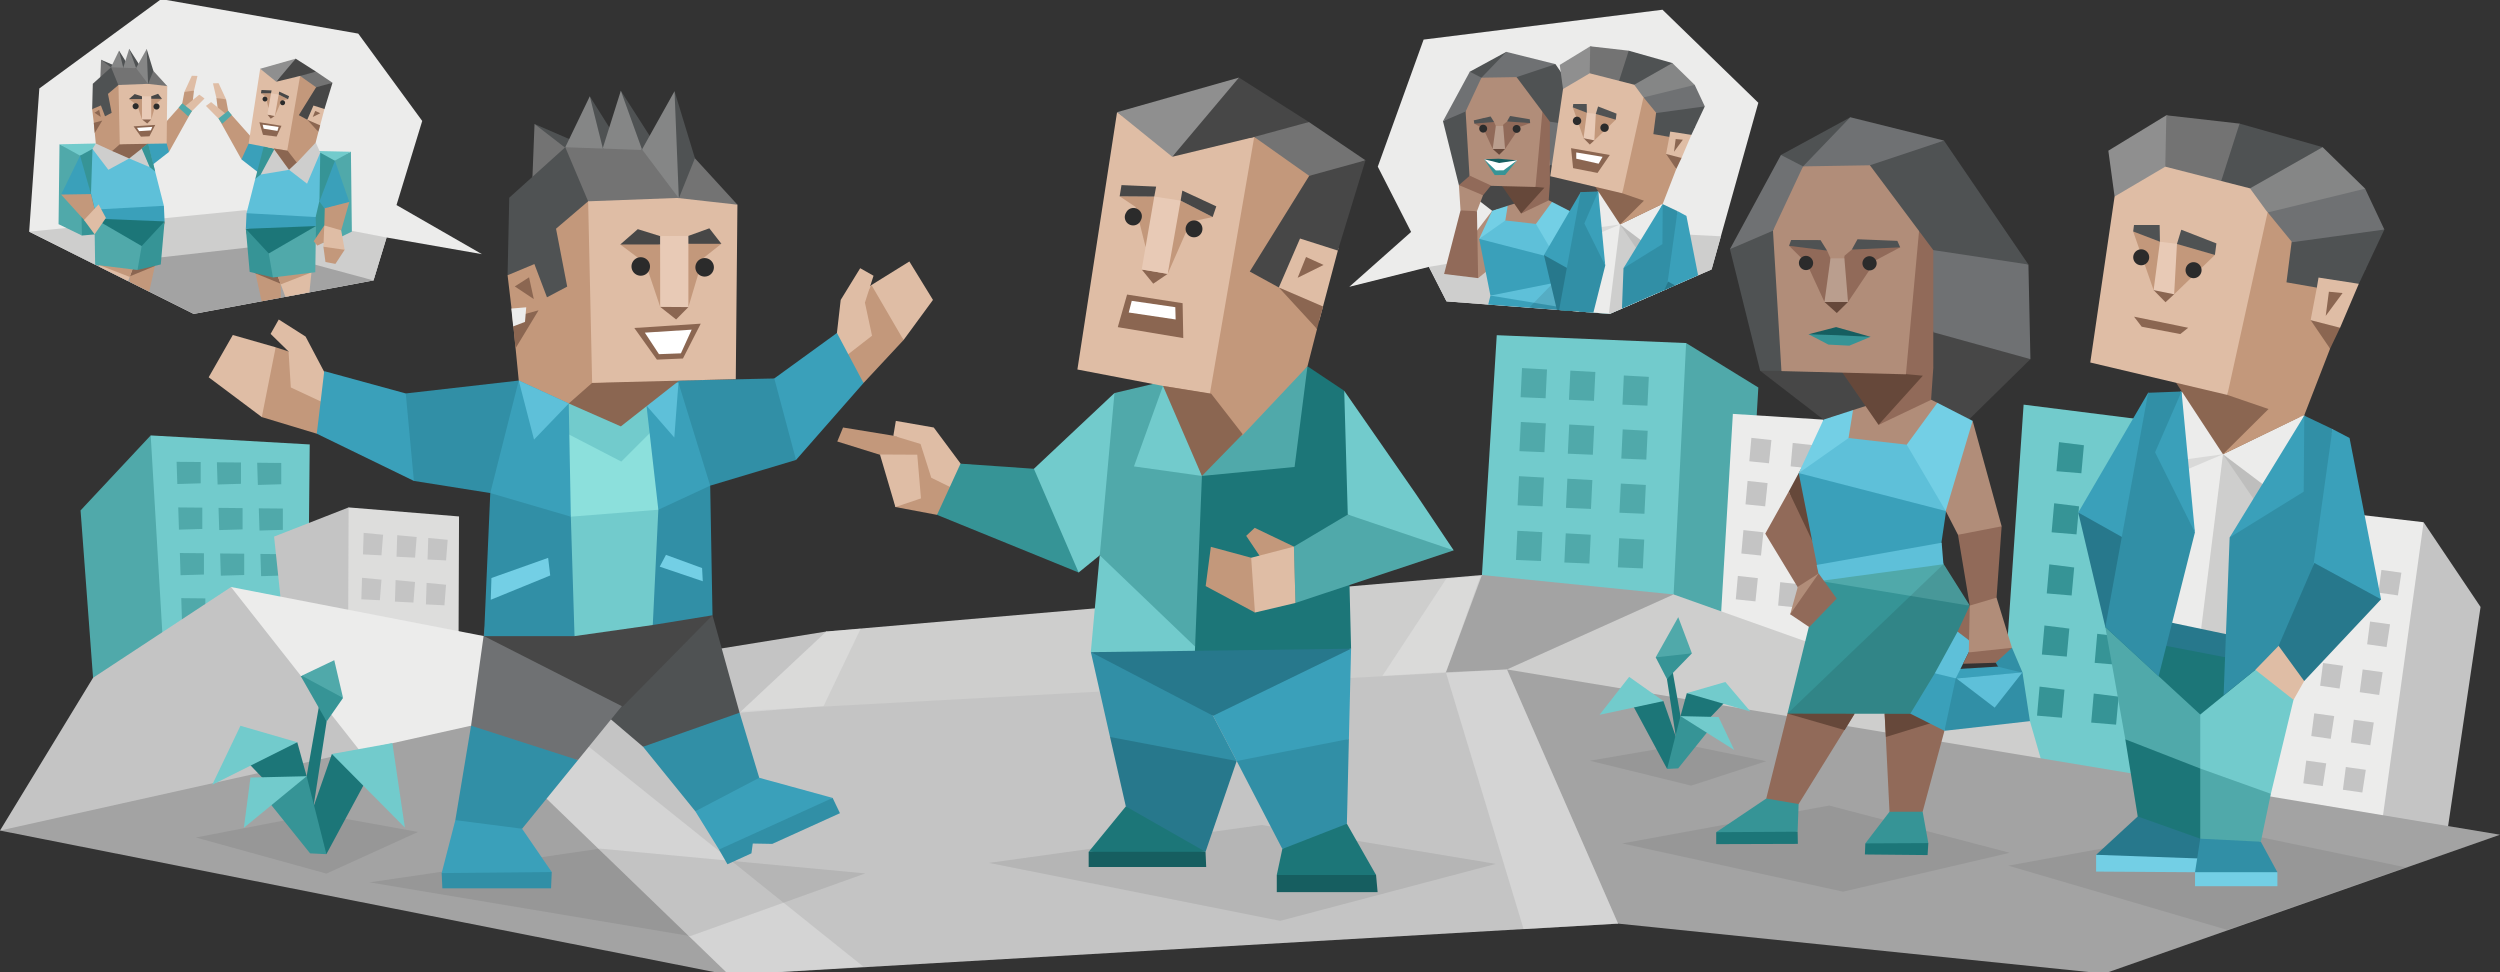 <svg id="Layer_13" data-name="Layer 13" xmlns="http://www.w3.org/2000/svg" xmlns:xlink="http://www.w3.org/1999/xlink" viewBox="0 0 900 350"><rect x="0" y="0" width="900" height="350" fill="#333333" stroke="none"/><defs><style>.cls-1,.cls-12{fill:#ececeb;}.cls-2,.cls-8{fill:#c4c4c4;}.cls-3,.cls-6{fill:#50a9aa;}.cls-4,.cls-7{fill:#72cbcc;}.cls-37,.cls-5{fill:#369496;}.cls-34,.cls-35,.cls-36,.cls-37,.cls-38,.cls-39,.cls-40,.cls-41,.cls-42,.cls-43,.cls-44,.cls-45,.cls-46,.cls-47,.cls-48,.cls-49,.cls-53,.cls-54,.cls-55,.cls-56,.cls-57,.cls-6,.cls-7,.cls-8,.cls-9{fill-rule:evenodd;}.cls-9{fill:#dddddc;}.cls-10{fill:#cececd;}.cls-11{fill:#a3a3a3;}.cls-12{opacity:0.4;}.cls-13,.cls-28,.cls-47{fill:#2b2b2b;}.cls-13,.cls-46{opacity:0.1;}.cls-14,.cls-41{fill:#4f5253;}.cls-15,.cls-34{fill:#318fa6;}.cls-16,.cls-35{fill:#3aa0ba;}.cls-17,.cls-42{fill:#6f7173;}.cls-18,.cls-40{fill:#474747;}.cls-19,.cls-57{fill:#8ce0dc;}.cls-20,.cls-55{fill:#dfbda5;}.cls-21,.cls-53{fill:#c3987b;}.cls-22,.cls-43{fill:#5ec0d9;}.cls-23{fill:#737373;}.cls-24{fill:#858686;}.cls-25,.cls-54{fill:#8b6651;}.cls-26{fill:#e8cab6;}.cls-27,.cls-56{fill:#fff;}.cls-29,.cls-45{fill:#73cfe5;}.cls-30,.cls-36{fill:#1c7678;}.cls-31,.cls-49{fill:#165e60;}.cls-32{fill:#27788c;}.cls-33{fill:#8f8f8f;}.cls-38{fill:#66483a;}.cls-39,.cls-51{fill:#916a59;}.cls-44,.cls-50{fill:#b18d79;}.cls-46{fill:#060808;}.cls-48{fill:#ba9e8e;}.cls-52{clip-path:url(#clip-path);}.cls-58{clip-path:url(#clip-path-2);}</style><clipPath id="clip-path"><polygon class="cls-1" points="598.5 3.5 512.5 14.25 496 60 508 83.5 485.75 103.25 514.41 96.08 520.75 108.5 579.5 113 616.17 97 633 37 598.5 3.5"/></clipPath><clipPath id="clip-path-2"><polygon class="cls-1" points="173.5 91.5 142.74 73.82 152 43.54 128.97 12.1 58.03 -0.33 14.16 31.84 10.5 83.4 69.73 113.01 134.45 100.95 139.17 85.5 173.5 91.5"/></clipPath></defs><title>sentinels_Consul_ESFJ_weakness</title><g id="building_on_the_right" data-name="building on the right"><polygon class="cls-2" points="845.5 244.5 872.5 188 893 218.5 881 299.5 831.5 305.5 845.5 244.5"/><polygon class="cls-1" points="842.5 184.5 872.5 188 856.5 303.5 795 295 842.5 184.5"/><polygon class="cls-3" points="584.25 152 607 123.5 633 139.5 627 242 586 227.25 584.25 152"/><polyline class="cls-4" points="648.17 294.67 535.5 225.33 533.5 207 538.83 120.67 607 123.5 602.5 214 646.83 292"/><path class="cls-4" d="M728.5,145.67l-9,131.66s66.33,12.67,65,13S794.5,154,794.5,154Z"/><polygon class="cls-1" points="618.5 239.33 623.83 149 656.47 151.07 650.83 243.33 618.5 239.33"/><polygon class="cls-3" points="547.92 132.5 556.92 133 556.42 143.38 547.42 143 547.92 132.5"/><polygon class="cls-3" points="565.33 133.42 574.33 133.92 573.83 144.29 564.83 143.92 565.33 133.42"/><polygon class="cls-3" points="584.58 135.17 593.58 135.67 593.08 146.04 584.08 145.67 584.58 135.17"/><polygon class="cls-5" points="741.25 159.17 750.21 160.29 749.29 170.38 740.33 169.63 741.25 159.17"/><polygon class="cls-5" points="739.5 181.17 748.46 182.29 747.54 192.38 738.58 191.63 739.5 181.17"/><polygon class="cls-5" points="737.75 203.17 746.71 204.29 745.79 214.38 736.83 213.63 737.75 203.17"/><polygon class="cls-5" points="736 225.17 744.96 226.29 744.04 236.38 735.08 235.63 736 225.17"/><polygon class="cls-5" points="734.25 247.17 743.21 248.29 742.29 258.38 733.33 257.63 734.25 247.17"/><polygon class="cls-5" points="753.75 249.67 762.71 250.79 761.79 260.88 752.83 260.13 753.75 249.67"/><polygon class="cls-5" points="755 228.17 763.96 229.29 763.04 239.38 754.08 238.63 755 228.17"/><polygon class="cls-2" points="630.5 157.63 637.71 158.42 636.83 166.79 629.75 166.06 630.5 157.63"/><polygon class="cls-2" points="844.5 276.13 851.69 277.13 850.44 285.31 843.44 284.31 844.5 276.13"/><polygon class="cls-2" points="830.25 273.81 837.44 274.81 836.19 283 829.19 282 830.25 273.81"/><polygon class="cls-2" points="847.38 259.1 854.56 260.1 853.31 268.29 846.31 267.29 847.38 259.1"/><polygon class="cls-2" points="833.13 256.79 840.31 257.79 839.06 265.98 832.06 264.98 833.13 256.79"/><polygon class="cls-2" points="850.56 241 857.75 242 856.5 250.19 849.5 249.19 850.56 241"/><polygon class="cls-2" points="853.23 223.75 860.42 224.75 859.17 232.94 852.17 231.94 853.23 223.75"/><polygon class="cls-2" points="857.31 205.17 864.5 206.17 863.25 214.35 856.25 213.35 857.31 205.17"/><polygon class="cls-2" points="836.31 238.69 843.5 239.69 842.25 247.88 835.25 246.88 836.31 238.69"/><polygon class="cls-2" points="645.38 159.46 652.58 160.25 651.71 168.63 644.63 167.89 645.38 159.46"/><polygon class="cls-2" points="629.13 173.13 636.33 173.92 635.46 182.29 628.38 181.56 629.13 173.13"/><polygon class="cls-2" points="627.63 190.83 634.83 191.63 633.96 200 626.88 199.26 627.63 190.83"/><polygon class="cls-2" points="625.63 207.33 632.83 208.13 631.96 216.5 624.88 215.76 625.63 207.33"/><polygon class="cls-2" points="640.88 209.58 648.08 210.38 647.21 218.75 640.13 218.01 640.88 209.58"/><polygon class="cls-3" points="547.5 151.92 556.5 152.42 556 162.79 547 162.42 547.5 151.92"/><polygon class="cls-3" points="564.92 152.83 573.92 153.33 573.42 163.71 564.42 163.33 564.92 152.83"/><polygon class="cls-3" points="584.17 154.58 593.17 155.08 592.67 165.46 583.67 165.08 584.17 154.58"/><polygon class="cls-3" points="546.83 171.42 555.83 171.92 555.33 182.29 546.33 181.92 546.83 171.42"/><polygon class="cls-3" points="564.25 172.33 573.25 172.83 572.75 183.21 563.75 182.83 564.25 172.33"/><polygon class="cls-3" points="583.5 174.08 592.5 174.58 592 184.96 583 184.58 583.5 174.08"/><polygon class="cls-3" points="546.25 191.08 555.25 191.58 554.75 201.96 545.75 201.58 546.25 191.08"/><polygon class="cls-3" points="563.67 192 572.67 192.5 572.17 202.88 563.17 202.5 563.67 192"/><polygon class="cls-3" points="582.92 193.75 591.92 194.25 591.42 204.63 582.42 204.25 582.92 193.75"/></g><g id="building_on_the_left" data-name="building on the left"><polygon class="cls-6" points="52.5 252 33.5 244 29 183.75 54.25 156.75 75.75 248.75 52.5 252"/><polygon class="cls-7" points="111.5 160 110.75 239.25 59.5 245.75 54.25 156.75 111.5 160"/><polyline class="cls-6" points="63.58 166.25 72.25 166.33 72.25 174 63.83 174.25 63.58 166.25"/><polyline class="cls-6" points="78.08 166.42 86.75 166.5 86.75 174.17 78.33 174.42 78.08 166.42"/><polyline class="cls-6" points="92.58 166.58 101.25 166.67 101.25 174.33 92.83 174.58 92.58 166.58"/><polyline class="cls-6" points="64.17 182.67 72.83 182.75 72.83 190.42 64.42 190.67 64.17 182.67"/><polyline class="cls-6" points="78.67 182.83 87.33 182.92 87.33 190.58 78.92 190.83 78.67 182.83"/><polyline class="cls-6" points="93.17 183 101.83 183.08 101.83 190.75 93.42 191 93.17 183"/><polyline class="cls-6" points="64.75 199.08 73.42 199.17 73.42 206.83 65 207.08 64.75 199.08"/><polyline class="cls-6" points="65.25 215.33 73.92 215.42 73.92 223.08 65.5 223.33 65.25 215.33"/><polyline class="cls-6" points="79.25 199.25 87.92 199.33 87.92 207 79.5 207.25 79.25 199.25"/><polyline class="cls-6" points="93.75 199.42 102.42 199.5 102.42 207.17 94 207.42 93.75 199.42"/><polygon class="cls-8" points="144.25 199.17 125.5 182.67 98.67 193.17 104.5 248.42 136.25 245.42 144.25 199.17"/><polygon class="cls-9" points="125.5 182.67 165.25 185.92 165 251.42 125.25 249.42 125.5 182.67"/><polyline class="cls-8" points="130.92 191.83 137.92 192.5 137.33 199.92 130.67 199.58 130.92 191.83"/><polyline class="cls-8" points="143 192.67 150 193.33 149.42 200.75 142.75 200.42 143 192.67"/><polyline class="cls-8" points="154.17 193.67 161.17 194.33 160.58 201.75 153.92 201.42 154.17 193.67"/><polyline class="cls-8" points="130.33 208 137.33 208.67 136.75 216.08 130.08 215.75 130.33 208"/><polyline class="cls-8" points="142.42 208.83 149.42 209.5 148.83 216.92 142.17 216.58 142.42 208.83"/><polyline class="cls-8" points="153.58 209.83 160.58 210.5 160 217.92 153.33 217.58 153.58 209.83"/></g><g id="rock_on_the_left" data-name="rock on the left"><polygon class="cls-2" points="148.5 243 83.17 211.33 33.5 244 0 299 143.5 298 148.5 243"/><polyline class="cls-1" points="201.5 267 174.25 229 83.17 211.33 154.5 302 201.5 267"/></g><g id="land"><polygon class="cls-2" points="322.17 237.33 297.5 227.33 186.17 245.33 187.5 264.67 118.5 292.5 315.5 295.33 322.17 237.33"/><polygon class="cls-10" points="590.83 241.33 533.5 207 297.5 227.33 266.25 256.57 584.17 293.33 590.83 241.33"/><polygon class="cls-11" points="614.5 233.5 602.5 214 533.5 207 513.5 261 592.5 258 614.5 233.5"/><polygon class="cls-10" points="537 294.5 542.5 241 602.5 214 730.77 259.61 740 291.5 537 294.5"/><polygon class="cls-11" points="533.5 317 582.5 332.5 757.5 350.5 900 300.5 542.5 241 533.5 317"/><polygon class="cls-2" points="133.5 304 262.5 351 582.5 332.5 542.5 241 169.58 261.25 133.5 304"/><polygon class="cls-11" points="0 299 262.5 351 169.58 261.25 0 299"/><polygon class="cls-12" points="520.5 242 548.5 334.5 582.5 332.5 542.5 241 520.5 242"/><polygon class="cls-12" points="198.5 258 310.83 348 262.5 351 169.58 261.25 198.5 258"/><polygon class="cls-12" points="309.83 226.33 296.5 254.17 266.25 256.57 297.5 227.33 309.83 226.33"/><polygon class="cls-12" points="533 207.33 520.5 242 497.67 243.33 520.67 208.33 533 207.33"/></g><g id="shadow"><polygon class="cls-13" points="70.5 301.5 114.5 293 150.5 299.5 117.5 314.5 70.5 301.5"/><polygon class="cls-13" points="133 317.64 216 305.5 311.5 314.43 248.5 337 133 317.64"/><polygon class="cls-13" points="356 310.64 454.18 297 538.5 311 460.87 331.5 356 310.64"/><polygon class="cls-13" points="584 303.64 658.5 290 723.5 307 663.5 321 584 303.64"/><polygon class="cls-13" points="572.33 273.86 606.49 268 635.83 274.02 608.82 282.83 572.33 273.86"/><polygon class="cls-13" points="723 311.64 797.5 298 866 312.25 801.75 334.75 723 311.64"/></g><g id="man_character_on_the_left" data-name="man character on the left"><polygon class="cls-14" points="196.88 52.63 192.43 44.65 212 53.13 200.19 58.38 196.88 52.63"/><polygon class="cls-14" points="223.83 49.33 223.5 32.67 237.67 54.83 224.17 59 223.83 49.33"/><polygon class="cls-14" points="212.17 51 212.33 34.67 226 56.5 212.5 60.67 212.17 51"/><polygon class="cls-15" points="265.88 295 258.83 305.83 261.88 311.13 270.52 307.2 271 303.67 278.02 303.8 302.38 292.75 299.75 287.25 265.88 295"/><polygon class="cls-15" points="170.25 306.56 159 314.31 159.25 319.81 198.38 319.81 198.63 313.94 170.25 306.56"/><path class="cls-16" d="M250.31,292.05l8.52,13.78,40.92-18.58L273.33,280s-8.3-.8-8.58-.85-6.1,1.42-6.66,2S250.31,292.05,250.31,292.05Z"/><polygon class="cls-16" points="187.95 298.35 198.63 313.94 159 314.31 163.92 295.25 175.87 291.11 187.95 298.35"/><polygon class="cls-15" points="273.33 280 266.25 256.57 246.13 254.66 231.5 268.83 250.31 292.05 273.33 280"/><path class="cls-14" d="M256.5,221.5s-15.15-9.66-15.38-8.91-10,5.42-12.94,6.73-21.43,28.43-21.43,28.43l24.75,21.08,34.75-12.26Z"/><polygon class="cls-15" points="187.95 298.35 208.06 273.63 188.7 261.52 169.58 261.25 163.92 295.25 187.95 298.35"/><path class="cls-17" d="M228.4,248.62s-16-28.6-16.52-28.7-36.8,2-36.8,2l-5.5,39.33,38.48,12.38Z"/><polygon class="cls-18" points="183.17 208.67 174.25 229 224.16 254.37 256.5 221.5 183.17 208.67"/><polygon class="cls-19" points="190.5 170.67 202.5 205.33 244.83 204.67 235.5 149 197.83 150.67 190.5 170.67"/><polygon class="cls-4" points="192.83 216 206.83 229 235 225 247.83 189 237 183.5 205.5 186 192.83 216"/><polygon class="cls-4" points="195 151.33 223.67 166.17 238.67 151.17 231 133 197.67 138 195 151.33"/><polygon class="cls-20" points="309.44 106.54 313.73 102.6 327.37 94.13 335.87 107.97 325.27 122.42 309.44 106.54"/><polygon class="cls-21" points="313.73 102.6 325.27 122.42 310.87 137.88 299.06 128.68 313.73 102.6"/><polygon class="cls-20" points="292.84 137.27 301.21 120.58 302.65 107.98 309.67 96.55 314.47 99.27 311.37 108.95 313.93 120.85 292.84 137.27"/><polygon class="cls-16" points="271.7 159.85 277 137.5 301.3 119.87 310.87 137.88 286.57 165.58 271.7 159.85"/><polygon class="cls-15" points="246.25 167.75 244 137 278.75 136.25 286.57 165.58 255.67 174.83 246.25 167.75"/><polygon class="cls-20" points="106.72 146.46 94.25 150.15 75.12 135.82 83.81 120.6 99.24 125.02 106.72 146.46"/><polygon class="cls-21" points="110.95 132.83 103.88 126.53 99.24 125.02 94.25 150.15 114.04 156.13 122.62 141.07 110.95 132.83"/><polygon class="cls-20" points="124 148.5 117.18 134.76 110.01 121.16 100.35 115.02 97.42 120.2 103.88 126.53 104.69 139.48 124 148.5"/><polygon class="cls-16" points="168.24 157.85 146.07 141.64 116.73 133.61 114.04 156.13 149 173.13 168.24 157.85"/><polygon class="cls-15" points="191 165 186.75 137 146.07 141.64 149 173.13 176.5 177.5 191 165"/><polygon class="cls-15" points="247 163.5 255.67 174.83 256.5 221.5 235 225 237 183.5 247 163.5"/><polygon class="cls-15" points="193 160.5 205.5 186 206.83 229 174.25 229 176.5 177.5 193 160.5"/><polygon class="cls-16" points="232 139.5 237 183.5 255.67 174.83 244 137 232 139.5"/><polygon class="cls-22" points="232 139.5 232.5 145.75 242.75 157.5 244.25 137.75 232 139.5"/><polygon class="cls-16" points="195.5 126 186.75 137 176.5 177.5 205.5 186 204.75 145.25 195.5 126"/><path class="cls-23" d="M203.52,53.23l-11.09-8.58-.89,22.7s9-4.67,9.64-4.67S203.52,53.23,203.52,53.23Z"/><polygon class="cls-24" points="217 53.33 212.33 34.67 203.5 53 212.78 60.43 218.14 62.68 217 53.33"/><path class="cls-24" d="M231.12,53.79,223.5,32.67,217,53.33s5,5,5.56,5S231.12,53.79,231.12,53.79Z"/><path class="cls-23" d="M265.47,73.69,248,54.62,203.5,53,194,81.78l-.78,15,4.34,14.11s17.07-1,18.63-1.76,40.23-22.23,40.23-22.23Z"/><path class="cls-14" d="M182.73,99.09l14.87,11.77,1.64-.11,9.37-7.5,3.12-30.78L203.5,53,183.33,71.17Z"/><polygon class="cls-21" points="211.73 72.47 200.17 82.33 204.19 103.18 196.91 107.02 192.38 95.06 182.73 99.09 184.5 114 186.75 137 204.75 145.25 228.67 149.17 236.82 139.14 223.43 104.61 220.18 75.81 211.73 72.47"/><polygon class="cls-25" points="245.93 135.89 223.5 153.5 204.75 145.25 213.17 137.83 245.93 135.89"/><polygon class="cls-20" points="211.73 72.47 213.17 137.83 264.88 136.5 265.47 73.69 243.8 71.26 211.73 72.47"/><polygon class="cls-26" points="237.64 85 247.82 84.92 249.82 87.19 249.51 98.57 247.82 110.55 243.41 112.58 237.67 110.48 237.18 103.78 235.91 94.6 237.64 85"/><polygon class="cls-21" points="223.3 88.01 232.42 94.87 237.67 110.48 237.64 88.01 229.82 86.38 223.3 88.01"/><polygon class="cls-21" points="247.82 87.77 247.82 110.55 253.05 93.02 259.71 87.77 253.35 85.75 247.82 87.77"/><polygon class="cls-18" points="237.64 85 237.64 88.01 223.3 88.01 229.6 82.5 237.64 85"/><polygon class="cls-18" points="247.82 84.92 247.82 87.77 259.71 87.77 255.36 82.19 247.82 84.92"/><polygon class="cls-25" points="228.35 118.07 252.27 116.52 245.86 129.06 236.49 129.47 228.35 118.07"/><polygon class="cls-27" points="232.14 119.75 249 118.68 245.13 127.2 237.23 127.5 232.14 119.75"/><polygon class="cls-25" points="237.67 110.48 243.4 115.01 247.82 110.55 237.67 110.48"/><polygon class="cls-25" points="185.32 103.12 192.17 107.67 190.46 99.83 185.32 103.12"/><polygon class="cls-14" points="244.38 71.38 250.17 56.96 242.83 32.83 238.17 54 244.38 71.38"/><polygon class="cls-24" points="244.38 71.38 231.13 53.79 242.83 32.83 244.38 71.38"/><polygon class="cls-25" points="193.88 111.71 185.58 125.42 184.5 114.25 193.88 111.71"/><path class="cls-28" d="M234,95.93a3.33,3.33,0,1,1-3.32-3.33A3.33,3.33,0,0,1,234,95.93Z"/><path class="cls-28" d="M257,96.24a3.33,3.33,0,1,1-3.32-3.33A3.33,3.33,0,0,1,257,96.24Z"/><polygon class="cls-1" points="189.44 110.63 189 115.88 184.75 117.5 184.08 111.08 189.44 110.63"/><polygon class="cls-29" points="176.92 208.08 197.33 200.83 198.08 207.17 176.67 215.92 176.92 208.08"/><polygon class="cls-29" points="239.75 199.75 252.75 204.5 253 209.25 237.5 204 239.75 199.75"/><polygon class="cls-22" points="186.75 137 192.25 158.25 204.75 145.25 186.75 137"/></g><g id="flowers"><polygon class="cls-30" points="115.1 252.67 110.39 279.44 109.02 287.82 112.94 289.9 117.59 259.74 115.1 252.67"/><polygon class="cls-5" points="114.25 242.63 108.25 243.38 117.59 259.74 123.5 251.25 114.25 242.63"/><polygon class="cls-30" points="91.17 267.75 107.02 267.21 110.39 279.44 100.4 286.21 86.56 271.75 91.17 267.75"/><polygon class="cls-30" points="134.25 271.13 119.48 271.44 110.25 297.9 117.5 307.5 136.1 272.98 134.25 271.13"/><polyline class="cls-5" points="98.9 282.53 110.39 279.44 117.5 307.5 111.63 307.21 93.73 284.91"/><polygon class="cls-4" points="87.79 298 90.17 279.92 110.39 279.44 87.79 298"/><polygon class="cls-4" points="145.75 297.92 141.25 267.5 119.48 271.44 145.75 297.92"/><polygon class="cls-4" points="86.56 261.28 76.4 282.52 107.02 267.21 86.56 261.28"/><polygon class="cls-3" points="120.33 237.67 108.63 243.25 123.5 251.25 120.33 237.67"/><polygon class="cls-30" points="601.79 239.67 604.98 257.81 605.9 263.49 603.25 264.89 600.1 244.46 601.79 239.67"/><polygon class="cls-5" points="602.36 232.87 609.08 235.2 600.1 244.46 596.05 236.64 602.36 232.87"/><polygon class="cls-30" points="618 249.88 607.26 249.52 604.98 257.81 611.74 262.39 621.12 252.59 618 249.88"/><polygon class="cls-30" points="588.81 252.18 598.82 252.39 605.07 270.31 600.16 276.81 587.56 253.43 588.81 252.18"/><polyline class="cls-5" points="612.76 259.9 604.98 257.81 600.16 276.81 604.14 276.62 616.26 261.51"/><polygon class="cls-4" points="624.33 270 618.68 258.13 604.98 257.81 624.33 270"/><polygon class="cls-4" points="575.83 257.33 586.5 243.67 598.82 252.39 575.83 257.33"/><polygon class="cls-4" points="621.12 245.51 630.17 256.17 607.26 249.52 621.12 245.51"/><polygon class="cls-3" points="604.17 222.17 609.08 235.2 596.05 236.64 604.17 222.17"/></g><g id="main_character" data-name="main character"><g id="_2178676363280" data-name=" 2178676363280"><polygon class="cls-21" points="340.3 165.17 337.33 159.83 321.61 156.86 303.5 153.9 301.42 158.94 319.53 164.58 322.35 182.53 337.33 185.35 355.44 175.56 340.3 165.17"/><polygon class="cls-20" points="350.69 174.08 345.64 166.66 336.15 153.9 322.5 151.52 321.61 156.86 331.4 159.83 335.26 172 348.61 178.53 350.69 174.08"/><polygon class="cls-20" points="316.78 163.62 330.21 163.69 331.55 179.42 322.35 182.53 316.78 163.62"/><polygon class="cls-31" points="459.64 314.99 459.64 321.16 495.94 321.16 495.38 314.99 472.86 310.99 459.64 314.99"/><polygon class="cls-31" points="391.92 306.66 391.92 312.11 434.23 312.11 433.99 306.66 413.39 303.21 391.92 306.66"/><path class="cls-4" d="M446.89,206.32l-51-6.41-3.2,34.86,42.44,7.61Z"/><polygon class="cls-32" points="445.21 273.96 426.86 259.69 399.61 265.31 405.3 290.31 414.52 300.73 433.99 306.66 445.21 273.96"/><polygon class="cls-3" points="448.82 130.27 401.21 141.49 384.54 180.76 395.92 199.91 430.22 232.77 436.71 194.35 433.03 162.88 448.82 130.27"/><polygon class="cls-30" points="470.69 131.87 458.59 154.87 433.03 162.88 429.9 241.02 486.39 233.54 485.2 185.24 492.73 171.62 483.92 140.69 470.69 131.87"/><polygon class="cls-21" points="448.63 192.9 454.11 201.08 458.59 201.43 465.81 196.78 451.69 190.02 448.63 192.9"/><polygon class="cls-16" points="436.71 257.69 439.2 241.34 486.39 233.54 485.6 266.03 464.44 276.52 445.21 273.96 436.71 257.69"/><polygon class="cls-4" points="419.25 134.35 413.89 131.53 418.68 138.93 408.23 167.91 432.69 171.34 419.25 134.35"/><polygon class="cls-3" points="432.69 171.34 466.05 168.1 470.69 131.87 441.89 155.59 432.69 171.34"/><polygon class="cls-32" points="392.72 234.77 408.41 256.2 436.71 257.69 486.39 233.54 392.72 234.77"/><polygon class="cls-4" points="483.92 140.69 485.2 185.24 502.03 195.42 523.33 198.13 509.8 177.95 483.92 140.69"/><polygon class="cls-3" points="485.2 185.24 523.33 198.13 466.37 217.06 465.81 196.78 485.2 185.24"/><polygon class="cls-20" points="466.37 217.06 465.81 196.78 450.42 200.79 444.71 211.14 451.78 220.51 466.37 217.06"/><polygon class="cls-21" points="450.42 200.79 451.78 220.51 434.04 210.99 435.91 196.86 450.42 200.79"/><polygon class="cls-4" points="401.21 141.49 395.92 199.91 388.31 206.1 367.57 187.27 367.63 173.06 401.21 141.49"/><polygon class="cls-5" points="388.31 206.1 372.2 168.76 345.78 166.92 337.33 185.35 388.31 206.1"/><polygon class="cls-30" points="405.3 290.31 433.99 306.66 411.95 306.66 391.92 306.66 405.3 290.31"/><polygon class="cls-30" points="484.88 296.56 472.94 296.64 461.64 305.62 459.64 314.99 495.38 314.99 484.88 296.56"/><polygon class="cls-15" points="399.61 265.31 445.21 273.96 436.71 257.69 392.72 234.77 399.61 265.31"/><polygon class="cls-15" points="445.21 273.96 485.6 266.03 484.88 296.56 461.64 305.62 445.21 273.96"/><polygon class="cls-20" points="451.52 49.3 423 54 402.14 40.39 387.86 133.02 418.68 138.93 434.28 160.62 442.07 136.3 465.07 121.7 471.06 117.18 474.96 115.31 481.85 89.37 467.93 83.67 455.9 104.08 449.37 98.52 474.55 63.62 451.52 49.3"/><polygon class="cls-21" points="451.52 49.3 435.56 141.71 418.68 138.93 438.27 159.98 431.46 153.89 447.2 156.79 470.69 131.87 474.13 118.43 467.83 108.8 460.38 103.49 455.66 98.92 475.82 60.96 451.52 49.3"/><polygon class="cls-25" points="467.15 100 470.17 92.52 476.49 95.38 467.15 100"/><polygon class="cls-25" points="476.29 110.34 460.38 103.49 474.13 118.43 476.29 110.34"/><polygon class="cls-25" points="411.01 97.02 415.17 102.13 420.37 98.59 411.01 97.02"/><polygon class="cls-21" points="436.56 78.13 428.62 79.81 420.37 98.59 421.06 82.79 425.02 72.22 436.56 78.13"/><polygon class="cls-21" points="415.54 70.76 417.31 80.89 412.41 88.91 408.8 74.5 403.07 70.67 415.54 70.76"/><polygon class="cls-25" points="436.02 141.72 447.36 156.31 432.69 171.34 418.68 138.93 436.02 141.72"/><polygon class="cls-18" points="416.21 67.18 403.74 66.63 403.07 70.67 415.54 70.76 416.21 67.18"/><polygon class="cls-18" points="425.64 68.61 437.87 74.29 436.56 78.13 425.02 72.22 425.64 68.61"/><polygon class="cls-25" points="425.98 121.72 425.74 109.15 405.75 106.04 402.4 117.77 425.98 121.72"/><polygon class="cls-27" points="423.11 110.59 407.43 108.31 406.35 112.5 423.23 115.01 423.11 110.59"/><polygon class="cls-18" points="446.02 27.93 471.2 43.93 460.54 49.83 451.52 49.3 422 56.44 431.51 41.41 446.02 27.93"/><polygon class="cls-23" points="471.2 43.93 491.57 57.71 479.25 63 471.31 63.3 451.52 49.3 471.2 43.93"/><polygon class="cls-18" points="491.57 57.71 481.62 90.21 468.01 85.87 460.38 103.49 449.91 97.76 471.31 63.3 491.57 57.71"/><polygon class="cls-33" points="422 56.44 446.02 27.93 402.14 40.39 422 56.44"/><path class="cls-28" d="M409.42,75.22a2.92,2.92,0,0,1,1.31,4,3,3,0,1,1-5.32-2.7A2.92,2.92,0,0,1,409.42,75.22Z"/><path class="cls-28" d="M431.22,79.69a3,3,0,1,1-2.75,5.41A3,3,0,0,1,427.18,81,3,3,0,0,1,431.22,79.69Z"/><polygon class="cls-26" points="425.02 72.22 415.54 70.76 411.01 97.02 420.37 98.59 425.02 72.22"/></g></g><g id="man_character_on_th_eright" data-name="man character on th eright"><polygon class="cls-32" points="757.42 183.75 748.17 184.5 757.92 225.75 776.42 209.25 757.42 183.75"/><polygon class="cls-16" points="775.5 199.83 748.17 184.5 773.33 141.4 783.87 143.36 775.5 199.83"/><polygon class="cls-29" points="774.21 301.93 754.6 307.73 754.6 313.77 790.21 314 802.45 304.44 774.21 301.93"/><polygon class="cls-32" points="774.99 284.67 769.58 293.93 754.6 307.73 798.37 309.3 798.37 294.71 774.99 284.67"/><polygon class="cls-29" points="799.78 308.51 790.21 314 790.21 319.02 819.86 319.02 819.86 314 799.78 308.51"/><polygon class="cls-15" points="797.11 296.75 792.09 301.93 790.21 314 819.86 314 813.9 303.02 797.11 296.75"/><polygon class="cls-30" points="780.17 259.1 765.11 266.16 769.58 293.93 792.09 301.93 804.01 274.63 781.27 259.1 780.17 259.1"/><polygon class="cls-3" points="810.6 257.22 792.09 276.67 792.09 301.93 813.9 303.02 817.51 285.77 810.6 257.22"/><polygon class="cls-3" points="777.5 228.04 757.92 225.75 765.11 266.16 792.09 276.67 804.8 262.86 777.5 228.04"/><polygon class="cls-4" points="799.6 239.38 792.09 257.22 792.09 276.67 817.51 285.77 829.12 237.61 799.6 239.38"/><polygon class="cls-30" points="774.84 203.56 757.92 225.75 792.09 257.22 811.92 241.13 829.12 237.61 774.84 203.56"/><polygon class="cls-1" points="839.29 192.7 832.11 209.78 829.63 234.62 801 234 769 227.83 785 141 829.54 149.63 834.04 162.5 839.68 154.46 839.29 192.7"/><polygon class="cls-10" points="839.29 192.7 832.11 209.78 829.63 234.62 801 234 791.5 233.67 800.27 163.53 829.54 149.63 834.04 162.5 839.68 154.46 839.29 192.7"/><polygon class="cls-13" points="839.29 192.7 832.11 209.78 823.67 197.75 800.27 163.53 771.42 175.75 785 141 829.54 149.63 834.04 162.5 839.68 154.46 839.29 192.7"/><polygon class="cls-1" points="839.29 192.7 832.11 209.78 826.33 183.17 800.27 163.53 772.5 167.33 785 141 829.54 149.63 834.04 162.5 839.68 154.46 839.29 192.7"/><polygon class="cls-32" points="829.13 237.12 800.5 236.5 768.5 230.33 772.67 222.25 815.42 231.25 829.13 237.12"/><path class="cls-16" d="M838.17,221.5l19-5.75-11.33-58.07-6.16-3.22s-14.93,55.42-14.51,55S838.17,221.5,838.17,221.5Z"/><polygon class="cls-15" points="839.68 154.46 832.83 203.5 824.83 238.17 811.92 241.13 800.5 250.33 802.67 193.5 814.33 180.67 829.54 149.63 839.68 154.46"/><polygon class="cls-15" points="785.35 140.94 785.17 171.67 790.17 191.67 777.1 243.5 757.92 225.75 773.33 141.4 785.35 140.94"/><polygon class="cls-16" points="785.35 140.94 790.17 191.67 775.83 162.83 785.35 140.94"/><polygon class="cls-16" points="829.54 149.63 829.33 177 802.67 193.5 829.54 149.63"/><path class="cls-25" d="M774.17,123.75l26.1,39.78,27.48-13.36s-4.74-14.44-5.27-14.57Z"/><polygon class="cls-33" points="805.58 53.25 805.92 51.25 779.88 41.5 759 54.25 761.25 70.75 797.95 78.83 805.58 53.25"/><polygon class="cls-23" points="822.79 58.35 806.25 44.5 779.88 41.5 779.5 60 818.06 84 822.79 58.35"/><polygon class="cls-14" points="838.68 63.44 836.15 52.98 806.25 44.5 796 76.5 819.4 84.17 838.68 63.44"/><polygon class="cls-24" points="845.64 73.48 851.44 67.91 836.15 52.98 810 67.81 809 88.83 845.64 73.48"/><polygon class="cls-17" points="819.5 103 858.37 82.63 851.44 67.91 816.33 76.5 819.5 103"/><polygon class="cls-14" points="832.56 91.22 843.33 104.83 849.17 102.17 858.37 82.63 825.33 87.17 808.42 89.48 832.56 91.22"/><polygon class="cls-14" points="825.33 87.17 851.83 96.75 827.51 118.88 818.87 101.56 825.33 87.17"/><polygon class="cls-25" points="841.05 112.95 842.42 117.99 838.83 125.52 825.2 113.2 841.05 112.95"/><polygon class="cls-20" points="827.78 111.22 834.06 103.55 834.67 99.92 849.17 102.17 842.42 117.99 831.83 115.25 827.78 111.22"/><polygon class="cls-21" points="802.57 123.31 801.83 142.17 816.67 147.25 800.27 163.53 829.58 149.37 838.83 125.52 831.83 115.25 834.06 103.55 823.13 101.64 825 87 816 76 802.57 123.31"/><polygon class="cls-20" points="779.5 60 761.25 70.75 752.5 130.5 801.83 142.17 816.33 76.5 810 67.81 779.5 60"/><polygon class="cls-21" points="789.22 86.7 797.37 91.78 782.69 105.94 779.83 102.45 775.3 104.44 767.94 83.33 776.06 84.62 777.58 87.02 782.58 89.69 783.7 87.83 789.22 86.7"/><polygon class="cls-25" points="779.54 100.99 775.3 104.44 779.58 108.8 782.69 105.94 779.54 100.99"/><polygon class="cls-26" points="777.58 87.02 775.3 104.44 782.69 105.94 783.7 87.83 777.58 87.02"/><path class="cls-28" d="M773.68,93a2.87,2.87,0,1,1-2.47-3.22A2.87,2.87,0,0,1,773.68,93Z"/><path class="cls-28" d="M792.54,97.63a2.88,2.88,0,1,1-2.48-3.22A2.87,2.87,0,0,1,792.54,97.63Z"/><polygon class="cls-14" points="785.26 82.7 783.7 87.83 797.37 91.78 797.91 87.63 785.26 82.7"/><polygon class="cls-14" points="777.47 81 777.58 87.02 767.94 83.33 768.24 81 777.47 81"/><polygon class="cls-25" points="768.25 114 787.75 118 784.9 120.26 771.01 117.62 768.25 114"/><polygon class="cls-25" points="843.33 105.5 838.4 105.02 837.26 113.72 843.33 105.5"/><polygon class="cls-20" points="831.67 231.38 820.29 232.5 811.92 241.13 825.67 251.94 829.5 245.17 831.67 231.38"/><polygon class="cls-32" points="820.29 232.5 833.17 202.67 857.17 215.75 829.5 245.17 820.29 232.5"/></g><g id="woman_character" data-name="woman character"><polygon class="cls-34" points="713.83 231.2 718.45 238.59 721 242.76 724.94 245.81 728.08 242.04 724.31 233.2 713.83 231.2"/><polygon class="cls-35" points="701.28 241.06 698.77 249.75 716.43 247.69 720.37 250.74 727.9 242.13 719.12 239.98 701.28 241.06"/><polygon class="cls-36" points="680.57 300.52 671.52 303.62 671.36 307.61 693.93 307.83 694.2 303.51 680.57 300.52"/><polygon class="cls-37" points="686 285.83 680.22 292.24 671.52 303.62 694.2 303.51 692.15 292.21 686 285.83"/><polygon class="cls-36" points="634.86 295.82 617.83 299.59 617.83 303.89 647.23 303.8 647.14 299.41 634.86 295.82"/><polygon class="cls-37" points="644.72 280.76 635.85 287.47 617.83 299.59 647.14 299.41 647.5 289.46 644.72 280.76"/><polygon class="cls-38" points="647.54 170.31 643.96 176.93 651 197.23 655.3 190.96 651.45 169.96 660.39 152.98 659.31 150.11 647.54 170.31"/><polygon class="cls-39" points="643.96 176.93 658.35 207.18 654.58 223.58 635.49 192.12 643.96 176.93"/><polygon class="cls-39" points="678.38 254.84 680.22 292.24 692.15 292.21 700 263.09 695.86 253.63 685.37 248.38 678.38 254.84"/><polygon class="cls-39" points="643.48 256.9 635.85 287.47 647.5 289.46 667.67 256.92 660.68 251.01 654.58 250.11 643.48 256.9"/><polygon class="cls-38" points="664.06 262.84 643.48 256.9 650.49 253.42 664.75 250.41 667.67 256.92 664.06 262.84"/><polygon class="cls-38" points="678.92 265.32 678.45 256.86 682.6 254.34 697.41 253.25 699.62 258.94 678.92 265.32"/><polygon class="cls-40" points="661.22 130.93 636.75 129.95 633.66 133.48 656.47 151.07 654.97 159.33 665.5 156.62 689.72 152.95 661.22 130.93"/><polygon class="cls-41" points="622.78 89.69 633.66 133.48 648.75 133.48 638.91 79.29 622.78 89.69"/><polygon class="cls-41" points="666.11 42.21 641.14 55.79 642.93 67.98 660.58 63.44 667.24 47.97 666.11 42.21"/><polygon class="cls-42" points="660.58 63.44 649.1 59.9 666.11 42.21 699.82 50.6 696.35 56.01 660.58 63.44"/><polygon class="cls-42" points="730.95 129.29 698.14 133.77 690.26 82.14 730.23 95.23 730.95 129.29"/><polygon class="cls-40" points="676.27 157.07 700.47 159.22 730.95 129.29 695.99 119.61 676.27 157.07"/><polygon class="cls-37" points="709.17 218.07 701.44 256.99 643.48 256.9 655.25 209.15 660.95 208.07 689.14 212.02 709.17 218.07"/><polygon class="cls-6" points="698.14 200.59 685.9 189.89 657.69 204.81 655.25 209.15 709.17 218.07 698.14 200.59"/><polygon class="cls-35" points="647.54 170.31 655.25 209.15 698.14 200.59 701.54 177.58 697.29 174.16 654.71 169.55 647.54 170.31"/><polygon class="cls-43" points="654 203.38 655.25 209.15 699.63 203.13 699 195.38 654 203.38"/><polygon class="cls-44" points="659.31 150.11 647.54 170.31 655.55 170.18 694.17 166.25 696.89 149.07 697.44 145 691.05 141.88 673.3 145.63 667.09 147.62 665.41 149.67 659.31 150.11"/><polygon class="cls-43" points="700.47 183.96 647.54 170.31 663.19 157.43 686.42 160.08 695.42 163.83 698.38 169.01 700.47 183.96"/><polygon class="cls-45" points="697.44 145 686.42 160.08 700.47 183.96 710.87 171.59 710.15 151.51 697.44 145"/><polygon class="cls-45" points="656.47 151.07 647.54 170.31 665.47 157.7 667.09 147.62 656.47 151.07"/><polygon class="cls-44" points="700.47 183.96 710.15 151.51 720.59 189.47 717.91 192.6 708.36 196.29 704.87 192.52 700.47 183.96"/><polygon class="cls-39" points="704.87 192.52 720.59 189.47 718.76 215.15 715.9 221 711.83 221 709.12 218.01 704.87 192.52"/><polygon class="cls-46" points="699.63 203.13 643.48 256.9 701.44 256.99 709.17 218.07 699.63 203.13"/><polygon class="cls-38" points="676.27 152.95 689.36 144.34 695.99 132.42 661.37 131.41 676.27 152.95"/><polygon class="cls-39" points="686.14 134.68 692.23 135.25 676.27 152.95 695.19 143.94 695.99 132.42 695.99 90.04 687.95 68.07 675.69 122.46 686.14 134.68"/><polygon class="cls-44" points="649.1 59.9 673.17 59.5 685.36 68.28 691.1 80.53 686.13 134.75 641.32 133.59 638.27 83.04 641.53 67.97 649.1 59.9"/><polygon class="cls-39" points="644.04 88.47 650.64 87.38 657.75 90.22 658.98 93 659.71 100.76 656.81 108.72 650.41 94.81 644.04 88.47"/><polygon class="cls-39" points="662.93 101.63 664.03 92.06 666.64 89.85 676.7 86.64 684.07 89.04 675.45 93.6 665.29 108.71 662.93 101.63"/><polygon class="cls-41" points="655.39 86.44 644.81 86.4 644.05 88.5 657.75 90.22 655.39 86.44"/><polygon class="cls-41" points="666.64 89.85 684.07 89.04 683.04 86.71 668.7 86.13 666.64 89.85"/><path class="cls-47" d="M650.12,92.11a2.62,2.62,0,0,1,2.61,2.64,2.56,2.56,0,1,1-2.61-2.64Z"/><path class="cls-47" d="M673,92.23a2.61,2.61,0,0,1,2.6,2.64,2.56,2.56,0,1,1-2.6-2.64Z"/><polygon class="cls-38" points="661.25 112.69 656.81 108.72 665.29 108.71 661.25 112.69"/><polygon class="cls-48" points="656.81 108.72 658.98 93 663.98 93 665.29 108.71 656.81 108.72"/><polygon class="cls-42" points="641.14 55.79 649.1 59.9 638.27 83.04 622.78 89.69 641.14 55.79"/><polygon class="cls-41" points="695.99 90.04 730.23 95.23 699.82 50.6 673.17 59.5 695.99 90.04"/><polygon class="cls-37" points="658.23 124.06 651.08 120.33 660.25 119.44 663.58 119.83 673.42 121.25 665.75 124.44 658.23 124.06"/><polygon class="cls-49" points="651.08 120.33 661.33 120.67 673.42 121.25 661 117.75 651.08 120.33"/><polygon class="cls-43" points="717.5 229.47 704.73 227.39 696.53 242.38 700.65 247.69 704.06 244.22 708.9 234.54 717.5 229.47"/><polygon class="cls-39" points="704.73 227.39 709.12 218.01 710.61 220.59 710.88 232.8 708.63 230.35 704.73 227.39"/><polygon class="cls-39" points="708.76 234.79 714.14 233.07 724.31 233.2 718.45 238.59 706.7 238.96 708.76 234.79"/><polygon class="cls-44" points="708.76 234.87 709.12 218.01 718.76 215.15 724.31 233.2 708.76 234.87"/><polygon class="cls-34" points="704.06 244.22 721 242.76 728.08 242.04 730.77 259.61 700 263.09 697.78 249.57 704.06 244.22"/><polygon class="cls-35" points="696.53 242.38 704.06 244.22 700 263.09 687.72 256.92 696.53 242.38"/><polygon class="cls-50" points="651.83 221.5 644.46 221.13 647.21 211.25 654.71 206.44 651.83 221.5"/><polygon class="cls-51" points="654.71 206.44 644.46 221.13 651.33 225.75 661.21 215.5 654.71 206.44"/><polygon class="cls-43" points="704.33 244.25 718.08 254.75 728.08 242.04 704.33 244.25"/></g><g id="chat_bubble_on_the_right" data-name="chat bubble on the right"><polygon class="cls-1" points="598.5 3.5 512.5 14.25 496 60 508 83.5 485.75 103.25 514.41 96.08 520.75 108.5 579.5 113 616.17 97 633 37 598.5 3.5"/><g class="cls-52"><polyline class="cls-10" points="484.33 115.67 514.41 96.08 588.17 83.5 628.33 85.5 617.33 105.67 506.33 121.83 483 115.5"/><polygon class="cls-44" points="528.32 87.47 532.13 100.13 540 93.75 537.18 75.88 528.32 87.47"/><polygon class="cls-37" points="567.33 117.99 569.76 121.88 571.1 124.07 573.17 125.67 574.82 123.69 572.84 119.05 567.33 117.99"/><polygon class="cls-7" points="560.74 123.18 559.42 127.75 568.7 126.66 570.77 128.26 574.73 123.74 570.11 122.61 560.74 123.18"/><polygon class="cls-36" points="549.85 154.43 545.1 156.06 545.01 158.15 556.88 158.27 557.01 156 549.85 154.43"/><polygon class="cls-37" points="552.71 146.71 549.67 150.07 545.1 156.06 557.01 156 555.94 150.06 552.71 146.71"/><polygon class="cls-36" points="525.83 151.96 516.88 153.94 516.88 156.2 532.33 156.15 532.29 153.84 525.83 151.96"/><polygon class="cls-37" points="531.01 144.04 526.35 147.57 516.88 153.94 532.29 153.84 532.47 148.61 531.01 144.04"/><polygon class="cls-53" points="548.7 130.42 549.67 150.07 555.94 150.06 560.06 134.75 557.89 129.78 552.38 127.03 548.7 130.42"/><polygon class="cls-53" points="530.36 131.5 526.35 147.57 532.47 148.61 543.07 131.51 539.4 128.4 536.2 127.93 530.36 131.5"/><polygon class="cls-54" points="541.18 134.62 530.36 131.5 534.05 129.67 541.54 128.09 543.07 131.51 541.18 134.62"/><polygon class="cls-54" points="548.99 135.93 548.74 131.48 550.92 130.16 558.71 129.58 559.87 132.57 548.99 135.93"/><polygon class="cls-40" points="539.68 65.3 526.82 64.78 525.2 66.64 537.18 75.88 536.4 80.22 541.94 78.8 554.66 76.87 539.68 65.3"/><polygon class="cls-41" points="519.48 43.63 525.2 66.64 533.13 66.64 527.96 38.16 519.48 43.63"/><polygon class="cls-41" points="542.26 18.67 529.13 25.81 530.07 32.22 539.35 29.83 542.85 21.7 542.26 18.67"/><polygon class="cls-42" points="539.35 29.83 533.32 27.97 542.26 18.67 559.97 23.09 558.15 25.93 539.35 29.83"/><polygon class="cls-42" points="576.33 64.44 559.09 66.79 554.94 39.66 575.95 46.54 576.33 64.44"/><polygon class="cls-40" points="547.6 79.04 560.31 80.17 579.37 66.24 557.96 59.35 547.6 79.04"/><polygon class="cls-35" points="564.88 111.09 560.82 131.55 530.36 131.5 536.55 106.41 539.54 105.84 554.36 107.91 564.88 111.09"/><polygon class="cls-43" points="559.09 101.91 552.65 96.29 537.83 104.13 536.55 106.41 564.88 111.09 559.09 101.91"/><polygon class="cls-35" points="532.5 86 536.55 106.41 559.09 101.91 560.88 89.82 558.64 88.02 536.26 85.6 532.5 86"/><polygon class="cls-44" points="538.68 75.38 532.5 86 536.7 85.93 557 83.86 558.43 74.83 558.72 72.69 555.36 71.06 546.03 73.03 542.77 74.07 541.88 75.15 538.68 75.38"/><polygon class="cls-43" points="560.31 93.17 532.5 86 540.72 79.23 552.93 80.62 557.66 82.59 559.21 85.31 560.31 93.17"/><polygon class="cls-45" points="558.72 72.69 552.93 80.62 560.31 93.17 565.78 86.67 565.4 76.12 558.72 72.69"/><polygon class="cls-45" points="537.18 75.88 532.5 86 541.92 79.37 542.77 74.07 537.18 75.88"/><polygon class="cls-55" points="560.31 93.17 565.4 76.12 570.88 96.07 569.48 97.71 564.46 99.65 562.62 97.67 560.31 93.17"/><polygon class="cls-53" points="562.62 97.67 570.88 96.07 569.92 109.56 568.42 112.63 566.28 112.63 564.86 111.06 562.62 97.67"/><polygon class="cls-46" points="559.09 101.91 530.36 131.5 560.82 131.55 564.88 111.09 559.09 101.91"/><polygon class="cls-38" points="547.6 76.87 554.47 72.35 557.96 66.08 539.76 65.55 547.6 76.87"/><polygon class="cls-39" points="552.78 67.27 555.98 67.57 547.6 76.87 557.53 72.14 557.96 66.08 557.96 43.81 553.73 32.27 547.29 60.85 552.78 67.27"/><polygon class="cls-44" points="533.32 27.97 545.97 27.76 552.37 32.38 555.39 38.81 552.78 67.31 529.22 66.7 527.62 40.13 529.34 32.21 533.32 27.97"/><polygon class="cls-39" points="530.75 44.51 534.12 42.41 537.86 43.9 538.5 45.37 538.89 49.44 537.37 53.63 534 46.32 530.75 44.51"/><polygon class="cls-39" points="540.58 49.9 541.16 44.87 542.53 43.71 547.14 42.61 550.86 44.32 547.16 45.68 541.82 53.62 540.58 49.9"/><polygon class="cls-41" points="536.62 41.92 530.56 43.32 530.75 44.51 537.86 43.9 536.62 41.92"/><polygon class="cls-41" points="542.53 43.71 550.86 44.32 550.72 42.94 543.62 41.76 542.53 43.71"/><path class="cls-47" d="M533.85,44.9a1.42,1.42,0,1,1-1.32,1.45A1.38,1.38,0,0,1,533.85,44.9Z"/><path class="cls-47" d="M545.89,45a1.42,1.42,0,1,1-1.32,1.45A1.39,1.39,0,0,1,545.89,45Z"/><polygon class="cls-38" points="539.7 55.72 537.37 53.63 541.82 53.62 539.7 55.72"/><polygon class="cls-48" points="537.37 53.63 538.5 45.37 541.14 45.37 541.82 53.62 537.37 53.63"/><polygon class="cls-42" points="529.13 25.81 533.32 27.97 527.62 40.13 519.48 43.63 529.13 25.81"/><polygon class="cls-41" points="557.96 43.81 575.95 46.54 559.97 23.09 545.97 27.76 557.96 43.81"/><polygon class="cls-56" points="540.05 57.53 534.36 57.34 538.3 62.15 541.71 62.46 546.16 57.71 540.05 57.53"/><polygon class="cls-37" points="538.09 63.03 534.29 57.32 538.49 61.34 541.26 61.32 546.16 57.71 541.85 62.99 538.09 63.03"/><polygon class="cls-49" points="534.29 57.32 539.7 58.68 546.16 57.71 539.52 57.14 534.29 57.32"/><polygon class="cls-57" points="569.26 117.09 562.55 115.99 558.24 123.87 560.41 126.66 562.2 124.84 564.74 119.75 569.26 117.09"/><polygon class="cls-53" points="562.55 115.99 564.86 111.06 565.64 112.42 565.78 118.83 564.6 117.55 562.55 115.99"/><polygon class="cls-53" points="564.67 119.88 567.49 118.98 572.84 119.05 569.76 121.88 563.58 122.07 564.67 119.88"/><polygon class="cls-55" points="564.67 119.93 564.86 111.06 569.92 109.56 572.84 119.05 564.67 119.93"/><polygon class="cls-6" points="562.2 124.84 571.1 124.07 574.82 123.69 576.24 132.93 560.06 134.75 558.9 127.65 562.2 124.84"/><polygon class="cls-7" points="558.24 123.87 562.2 124.84 560.06 134.75 553.61 131.51 558.24 123.87"/><polygon class="cls-44" points="529.22 66.7 525.2 66.64 525.79 75.74 527.98 77.31 531.7 76.03 533.89 70.3 529.22 66.7"/><polygon class="cls-39" points="529.13 63.25 536.75 66.78 533.89 70.3 525.2 66.64 529.13 63.25"/><polygon class="cls-39" points="525.79 75.74 519.88 98.63 532.13 100.13 531.7 76.03 525.79 75.74"/><polygon class="cls-32" points="560.68 91.43 555.82 91.82 560.94 113.5 570.66 104.83 560.68 91.43"/><polygon class="cls-16" points="570.18 99.88 555.82 91.82 569.04 69.17 574.58 70.2 570.18 99.88"/><polygon class="cls-29" points="569.5 153.53 559.2 156.58 559.2 159.76 577.91 159.88 584.34 154.85 569.5 153.53"/><polygon class="cls-32" points="569.92 144.47 567.07 149.33 559.2 156.58 582.2 157.41 582.2 149.74 569.92 144.47"/><polygon class="cls-29" points="582.94 157 577.91 159.88 577.91 162.52 593.5 162.52 593.5 159.88 582.94 157"/><polygon class="cls-15" points="581.54 150.81 578.9 153.53 577.91 159.88 593.5 159.88 590.36 154.11 581.54 150.81"/><polygon class="cls-30" points="572.64 131.03 564.72 134.74 567.07 149.33 578.9 153.53 585.17 139.19 573.21 131.03 572.64 131.03"/><polygon class="cls-3" points="588.63 130.04 578.9 140.26 578.9 153.53 590.36 154.11 592.26 145.04 588.63 130.04"/><polygon class="cls-3" points="571.24 114.7 560.94 113.5 564.72 134.74 578.9 140.26 585.58 133.01 571.24 114.7"/><polygon class="cls-4" points="582.85 120.66 578.9 130.04 578.9 140.26 592.26 145.04 598.36 119.73 582.85 120.66"/><polygon class="cls-30" points="569.83 101.84 560.94 113.5 578.9 130.04 589.32 121.58 598.36 119.73 569.83 101.84"/><polygon class="cls-1" points="603.71 96.13 599.93 105.11 598.63 118.16 583.58 117.84 566.77 114.6 575.17 68.96 598.58 73.49 600.95 80.26 603.91 76.03 603.71 96.13"/><polygon class="cls-10" points="603.71 96.13 599.93 105.11 598.63 118.16 583.58 117.84 578.59 117.66 583.2 80.8 598.58 73.49 600.95 80.26 603.91 76.03 603.71 96.13"/><polygon class="cls-13" points="603.71 96.13 599.93 105.11 595.5 98.79 583.2 80.8 568.04 87.22 575.17 68.96 598.58 73.49 600.95 80.26 603.91 76.03 603.71 96.13"/><polygon class="cls-1" points="603.71 96.13 599.93 105.11 596.9 91.12 583.2 80.8 568.61 82.8 575.17 68.96 598.58 73.49 600.95 80.26 603.91 76.03 603.71 96.13"/><polygon class="cls-32" points="598.37 119.47 583.32 119.15 566.5 115.91 568.69 111.66 591.16 116.39 598.37 119.47"/><path class="cls-16" d="M603.12,111.27l10-3-6-30.52L603.91,76s-7.84,29.12-7.63,28.92S603.12,111.27,603.12,111.27Z"/><polygon class="cls-15" points="603.91 76.03 600.31 101.81 596.11 120.03 589.32 121.58 583.32 126.42 584.46 96.55 590.59 89.81 598.58 73.49 603.91 76.03"/><polygon class="cls-15" points="575.36 68.93 575.26 85.08 577.89 95.59 571.03 122.83 560.94 113.5 569.04 69.17 575.36 68.93"/><polygon class="cls-16" points="575.36 68.93 577.89 95.59 570.36 80.44 575.36 68.93"/><polygon class="cls-16" points="598.58 73.49 598.47 87.88 584.46 96.55 598.58 73.49"/><path class="cls-25" d="M569.48,59.9,583.2,80.8l14.44-7s-2.49-7.59-2.77-7.66Z"/><polygon class="cls-33" points="585.99 22.84 586.17 21.8 572.48 16.67 561.51 23.37 562.69 32.04 581.98 36.29 585.99 22.84"/><polygon class="cls-23" points="595.03 25.53 586.34 18.25 572.48 16.67 572.28 26.39 592.55 39 595.03 25.53"/><polygon class="cls-14" points="603.39 28.2 602.05 22.7 586.34 18.25 580.96 35.06 593.26 39.1 603.39 28.2"/><polygon class="cls-24" points="607.05 33.48 610.09 30.55 602.05 22.7 588.32 30.5 587.79 41.55 607.05 33.48"/><polygon class="cls-17" points="593.31 48.99 613.73 38.29 610.09 30.55 591.64 35.06 593.31 48.99"/><polygon class="cls-14" points="600.17 42.8 605.83 49.95 608.9 48.55 613.73 38.29 596.37 40.67 587.49 41.89 600.17 42.8"/><polygon class="cls-14" points="596.37 40.67 610.29 45.71 597.52 57.34 592.97 48.23 596.37 40.67"/><polygon class="cls-25" points="604.63 54.22 605.35 56.87 603.46 60.83 596.3 54.35 604.63 54.22"/><polygon class="cls-20" points="597.66 53.31 600.96 49.28 601.28 47.37 608.9 48.55 605.35 56.87 599.79 55.43 597.66 53.31"/><polygon class="cls-21" points="584.41 59.67 584.02 69.58 591.82 72.25 583.2 80.8 598.6 73.36 603.46 60.83 599.79 55.43 600.96 49.28 595.21 48.28 596.2 40.58 591.47 34.8 584.41 59.67"/><polygon class="cls-20" points="572.28 26.39 562.69 32.04 558.1 63.44 584.02 69.58 591.64 35.06 588.32 30.5 572.28 26.39"/><polygon class="cls-21" points="577.39 40.43 581.67 43.09 573.96 50.54 572.46 48.7 570.08 49.75 566.21 38.66 570.48 39.33 571.27 40.59 573.9 42 574.49 41.02 577.39 40.43"/><polygon class="cls-25" points="572.31 47.94 570.08 49.75 572.33 52.04 573.96 50.54 572.31 47.94"/><polygon class="cls-26" points="571.27 40.59 570.08 49.75 573.96 50.54 574.49 41.02 571.27 40.59"/><path class="cls-28" d="M569.23,43.72a1.51,1.51,0,1,1-1.3-1.7A1.52,1.52,0,0,1,569.23,43.72Z"/><path class="cls-28" d="M579.14,46.17a1.51,1.51,0,1,1-1.31-1.69A1.51,1.51,0,0,1,579.14,46.17Z"/><polygon class="cls-14" points="575.31 38.33 574.49 41.02 581.67 43.09 581.96 40.91 575.31 38.33"/><polygon class="cls-14" points="571.22 37.43 571.27 40.59 566.21 38.66 566.37 37.43 571.22 37.43"/><polygon class="cls-25" points="565.58 53.34 579.53 55.8 575.11 62.26 566.31 60.53 565.58 53.34"/><polygon class="cls-27" points="567.45 54.88 576.93 56.46 575.51 58.93 567.45 57.13 567.45 54.88"/><polygon class="cls-25" points="605.83 50.3 603.24 50.05 602.64 54.63 605.83 50.3"/><polygon class="cls-20" points="599.7 116.46 593.72 117.05 589.32 121.58 596.55 127.26 598.56 123.7 599.7 116.46"/><polygon class="cls-32" points="593.72 117.05 600.49 101.37 613.1 108.25 598.56 123.7 593.72 117.05"/></g></g><g id="chat_bubble_on_the_left" data-name="chat bubble on the left"><polygon class="cls-1" points="173.5 91.5 142.74 73.82 152 43.54 128.97 12.1 58.03 -0.33 14.16 31.84 10.5 83.4 69.73 113.01 134.45 100.95 139.17 85.5 173.5 91.5"/><g class="cls-58"><polygon class="cls-11" points="72.17 84.67 15.17 91.33 55.17 136 159.5 101.33 96.17 85.33 72.17 84.67"/><polygon class="cls-10" points="-9.5 78.67 10.5 83.4 88.17 75.67 139.17 85.5 150.17 103.67 134.45 100.95 90.17 89 34.25 95.33 1.17 94.33 -9.5 78.67"/><polygon class="cls-5" points="23.75 76.62 29.5 84.79 34.25 84.37 35.58 55.37 22.75 54.7 23.75 76.62"/><polygon class="cls-3" points="28.08 54.79 21.42 51.95 21.08 80.7 29.5 84.79 28.83 56.04 28.42 54.95 28.08 54.79"/><polygon class="cls-4" points="37.75 50.95 34.49 51.66 21.42 51.95 28.83 56.04 36.5 56.12 37.75 50.95"/><polygon class="cls-21" points="46.75 88.2 46.63 108.08 51.92 113.2 59.25 79.89 46.75 88.2"/><polygon class="cls-25" points="46.75 88.2 46.63 99.52 55.75 95.77 59.25 79.89 46.75 88.2"/><polygon class="cls-20" points="34.56 84.89 37 108.83 43.63 107.95 50.75 88.64 34.56 84.89"/><polygon class="cls-21" points="34.56 84.89 35.63 95.39 46.69 99.7 50.75 88.64 34.56 84.89"/><polygon class="cls-5" points="50.5 79.83 59.25 79.7 57.88 95.2 49.5 97.2 47.25 82.7 50.5 79.83"/><polygon class="cls-3" points="49.75 81.45 51 88.58 49.5 97.2 34.25 95.33 34 78.7 49.75 81.45"/><polygon class="cls-30" points="42.88 75.83 34 78.7 51 88.58 59.25 79.7 42.88 75.83"/><polygon class="cls-16" points="38.5 66.2 34.13 75.45 34 78.7 59.25 79.7 59 74.08 38.5 66.2"/><polygon class="cls-20" points="68.28 33.11 66.38 33.08 69.06 27.27 71.09 27.33 69.84 32.61 68.28 33.11"/><polygon class="cls-21" points="64.5 41.33 65.58 37.37 66.38 33.08 69.84 32.61 68.92 40.2 64.5 41.33"/><polygon class="cls-20" points="64.75 43.45 68.92 40.2 73.63 35.45 71.75 34.08 66.5 38.33 64.75 43.45"/><polygon class="cls-21" points="55.92 48.54 60.83 54.7 68.92 40.2 65.58 37.37 57.5 46.45 55.92 48.54"/><polygon class="cls-16" points="56.67 47.54 60 51.66 60.83 54.7 48.42 64.37 46.92 49.2 56.67 47.54"/><polygon class="cls-16" points="31.17 58.29 28.83 56.04 22 70.04 33.5 72.08 32.75 69.87 31.17 58.29"/><polygon class="cls-22" points="45.25 53.45 48.42 51.12 53.33 51.87 59 74.08 34.13 75.45 29.63 56.2 33.29 53.61 45.25 53.45"/><polygon class="cls-10" points="45.21 53.07 46.5 57.05 53.91 60.17 50.58 51.45 45.21 53.07"/><polygon class="cls-10" points="46.52 54.2 46.5 57.05 39.01 61.12 33.29 53.61 34.49 51.66 46.52 54.2"/><polygon class="cls-14" points="37.8 24.1 36.34 21.5 42.74 24.26 38.88 25.98 37.8 24.1"/><polygon class="cls-14" points="46.6 23.02 46.5 17.58 51.12 24.82 46.71 26.18 46.6 23.02"/><polygon class="cls-14" points="42.79 23.57 42.85 18.23 47.31 25.37 42.9 26.73 42.79 23.57"/><path class="cls-23" d="M40,24.3l-3.63-2.8-.28,7.41s2.95-1.52,3.15-1.52A18.33,18.33,0,0,0,40,24.3Z"/><polygon class="cls-24" points="44.37 24.33 42.85 18.23 39.96 24.22 42.99 26.65 44.75 27.39 44.37 24.33"/><path class="cls-24" d="M49,24.48l-2.49-6.9-2.13,6.75A14.94,14.94,0,0,0,46.19,26C46.39,26,49,24.48,49,24.48Z"/><path class="cls-23" d="M60.21,31,54.5,24.75,40,24.22l-3.09,9.41-.25,4.88L38,43.12s5.58-.33,6.09-.57,13.14-7.26,13.14-7.26Z"/><path class="cls-14" d="M33.18,39.28,38,43.12l.54,0,3.06-2.45,1-10.06L40,24.22l-6.59,5.94Z"/><polygon class="cls-21" points="42.65 30.59 38.87 33.8 40.19 40.62 37.81 41.87 36.33 37.96 33.18 39.28 33.76 44.15 34.49 51.66 40.37 54.36 48.18 55.64 50.85 52.36 46.47 41.08 45.41 31.68 42.65 30.59"/><polygon class="cls-25" points="53.82 51.3 46.5 57.05 40.37 54.36 43.12 51.94 53.82 51.3"/><polygon class="cls-20" points="42.65 30.59 43.12 51.94 60 51.66 60.21 30.98 53.13 30.19 42.65 30.59"/><polygon class="cls-26" points="51.11 34.68 54.44 34.65 55.09 35.39 54.99 39.11 54.44 43.02 53 43.69 51.12 43 50.97 40.81 50.55 37.81 51.11 34.68"/><polygon class="cls-21" points="46.43 35.66 49.41 37.9 51.12 43 51.11 35.66 48.56 35.13 46.43 35.66"/><polygon class="cls-21" points="54.44 35.58 54.44 43.02 56.15 37.3 58.32 35.58 56.25 34.92 54.44 35.58"/><polygon class="cls-18" points="51.11 34.68 51.11 35.66 46.43 35.66 48.49 33.86 51.11 34.68"/><polygon class="cls-18" points="54.44 34.65 54.44 35.58 58.32 35.58 56.9 33.76 54.44 34.65"/><polygon class="cls-25" points="48.08 45.48 55.89 44.97 53.8 49.07 50.74 49.2 48.08 45.48"/><polygon class="cls-27" points="49.32 46.03 54.83 45.68 54.31 46.94 50.09 47.21 49.32 46.03"/><polygon class="cls-25" points="51.12 43 53 44.48 54.44 43.02 51.12 43"/><polygon class="cls-25" points="34.02 40.6 36.26 42.08 35.7 39.52 34.02 40.6"/><polygon class="cls-14" points="53.31 30.23 55.21 25.52 52.81 17.64 51.29 24.55 53.31 30.23"/><polygon class="cls-24" points="53.31 30.23 48.99 24.48 52.81 17.64 53.31 30.23"/><polygon class="cls-25" points="36.82 43.4 34.11 47.88 33.76 44.23 36.82 43.4"/><path class="cls-28" d="M49.92,38.25a1.09,1.09,0,1,1-1.09-1.09A1.08,1.08,0,0,1,49.92,38.25Z"/><path class="cls-28" d="M57.44,38.35a1.09,1.09,0,1,1-1.09-1.09A1.09,1.09,0,0,1,57.44,38.35Z"/><polygon class="cls-5" points="33.29 53.61 28.83 56.04 32.75 69.87 33.29 53.61"/><polygon class="cls-5" points="53.1 51.81 51 53.45 53.91 60.17 55.88 61.77 53.38 51.79 53.1 51.81"/><polygon class="cls-3" points="64.31 38.77 67.75 41.89 69.13 39.98 65.63 37.2 64.31 38.77"/><polygon class="cls-21" points="22 70.04 30.75 79.7 34.13 75.45 32.75 69.87 22 70.04"/><polygon class="cls-20" points="38.13 78.45 35.5 73.58 30.25 79.2 34.06 84.36 38.13 78.45"/><g id="_2178676363280-2" data-name=" 2178676363280"><polygon class="cls-5" points="124 79.29 118.25 87.46 113.5 87.04 112.17 58.04 125 57.38 124 79.29"/><polygon class="cls-3" points="119.67 57.46 126.33 54.63 126.67 83.38 118.25 87.46 118.92 58.71 119.33 57.63 119.67 57.46"/><polygon class="cls-4" points="110 53.63 113.26 54.34 126.33 54.63 118.92 58.71 111.25 58.79 110 53.63"/><polygon class="cls-21" points="101 90.88 101.13 110.75 94.5 109.88 88.5 82.56 101 90.88"/><polygon class="cls-25" points="101 90.88 101.13 102.19 92 98.44 88.5 82.56 101 90.88"/><polygon class="cls-20" points="113.19 87.56 110.75 111.5 104.13 110.63 97 91.31 113.19 87.56"/><polygon class="cls-21" points="113.19 87.56 112.13 98.06 101.06 102.38 97 91.31 113.19 87.56"/><polygon class="cls-5" points="97.25 82.5 88.5 82.38 89.88 97.88 98.25 99.88 100.5 85.38 97.25 82.5"/><polygon class="cls-3" points="98 84.13 96.75 91.25 98.25 99.88 113.5 98 113.75 81.38 98 84.13"/><polygon class="cls-30" points="104.88 78.5 113.75 81.38 96.75 91.25 88.5 82.38 104.88 78.5"/><polygon class="cls-16" points="109.25 68.88 113.63 78.13 113.75 81.38 88.5 82.38 88.75 76.75 109.25 68.88"/><polygon class="cls-20" points="79.47 35.78 81.38 35.75 78.69 29.94 76.66 30 77.91 35.28 79.47 35.78"/><polygon class="cls-21" points="83.25 44 82.17 40.04 81.38 35.75 77.91 35.28 78.83 42.88 83.25 44"/><polygon class="cls-20" points="83 46.13 78.83 42.88 74.13 38.13 76 36.75 81.25 41 83 46.13"/><polygon class="cls-21" points="91.83 51.21 86.92 57.38 78.83 42.88 82.17 40.04 90.25 49.13 91.83 51.21"/><polygon class="cls-16" points="91.08 50.21 89.5 51.72 86.92 57.38 99.33 67.04 100.83 51.88 91.08 50.21"/><polygon class="cls-16" points="116.58 60.96 120.58 57.88 125.75 72.71 116.88 75.13 115 72.54 116.58 60.96"/><polygon class="cls-22" points="102.5 56.13 99.33 53.79 91.88 64.44 88.75 76.75 113.63 78.13 118.13 58.88 115.29 54.96 102.5 56.13"/><polygon class="cls-10" points="102.54 55.74 104.04 61.13 93.84 62.84 97 50.5 102.54 55.74"/><polygon class="cls-10" points="101.23 56.88 104.04 61.13 110.54 66.13 115.29 54.96 113.67 51.29 101.23 56.88"/><polygon class="cls-5" points="115.29 54.96 120.58 57.88 115 72.54 115.29 54.96"/><polygon class="cls-5" points="98.48 53.44 98.71 53.83 93.84 62.84 91.88 64.44 94.96 52.75 98.48 53.44"/><polygon class="cls-3" points="83.44 41.44 80 44.56 78.63 42.66 82.13 39.88 83.44 41.44"/><polygon class="cls-21" points="125.75 72.71 122.83 82.92 120 84.83 116.75 81.17 116.92 74.96 125.75 72.71"/><polygon class="cls-20" points="108.04 27.34 99.74 28.71 93.66 24.75 89.5 51.72 98.48 53.44 103.02 59.75 105.29 52.67 111.99 48.42 113.73 47.11 114.87 46.56 116.87 39.01 112.82 37.35 109.32 43.29 107.41 41.67 114.75 31.51 108.04 27.34"/><polygon class="cls-21" points="108.04 27.34 103.39 54.25 98.48 53.44 104.18 59.57 102.2 57.8 106.78 58.64 113.62 51.38 114.62 47.47 112.79 44.67 110.62 43.12 109.25 41.79 115.12 30.74 108.04 27.34"/><polygon class="cls-25" points="112.59 42.11 113.47 39.93 115.31 40.76 112.59 42.11"/><polygon class="cls-25" points="115.25 45.12 110.62 43.12 114.62 47.47 115.25 45.12"/><polygon class="cls-25" points="96.25 41.24 97.46 42.73 98.97 41.7 96.25 41.24"/><polygon class="cls-21" points="103.69 35.74 101.37 36.23 98.97 41.7 99.17 37.09 100.33 34.02 103.69 35.74"/><polygon class="cls-21" points="97.57 33.59 98.08 36.54 96.65 38.88 95.6 34.68 93.94 33.57 97.57 33.59"/><polygon class="cls-25" points="103.53 54.25 106.83 58.5 104.04 61.13 98.48 53.44 103.53 54.25"/><polygon class="cls-18" points="97.76 32.55 94.13 32.39 93.94 33.57 97.57 33.59 97.76 32.55"/><polygon class="cls-18" points="100.5 32.97 104.07 34.62 103.69 35.74 100.33 34.02 100.5 32.97"/><polygon class="cls-25" points="99.58 49.17 101.33 45.29 93.38 44 94.67 48.54 99.58 49.17"/><polygon class="cls-27" points="100.29 45.71 94.54 44.88 94.92 46.33 99.88 47.13 100.29 45.71"/><polygon class="cls-18" points="106.44 21.12 113.77 25.78 110.67 27.5 108.04 27.34 99.44 29.42 102.22 25.05 106.44 21.12"/><polygon class="cls-23" points="113.77 25.78 119.7 29.79 116.11 31.33 113.8 31.42 108.04 27.34 113.77 25.78"/><polygon class="cls-18" points="119.7 29.79 116.81 39.26 112.84 37.99 110.62 43.12 107.57 41.45 113.8 31.42 119.7 29.79"/><polygon class="cls-33" points="99.44 29.42 106.44 21.12 93.66 24.75 99.44 29.42"/><path class="cls-28" d="M95.78,34.89a.87.87,0,1,1-1.16.38A.84.84,0,0,1,95.78,34.89Z"/><path class="cls-28" d="M102.13,36.19a.89.89,0,1,1-1.18.4A.87.87,0,0,1,102.13,36.19Z"/><polygon class="cls-26" points="100.33 34.02 97.57 33.59 96.25 41.24 98.97 41.7 100.33 34.02"/><polygon class="cls-21" points="120.25 86 124.08 89.92 120.75 95 117.17 94.33 116.42 88.83 120.25 86"/><polygon class="cls-21" points="119.08 83.08 116.75 81.17 112.92 86.83 114.25 88.42 116.5 87.33 119.08 83.08"/><polygon class="cls-20" points="116.42 88.83 116.75 81.17 122.83 82.92 124.08 89.92 116.42 88.83"/></g></g></g></svg>